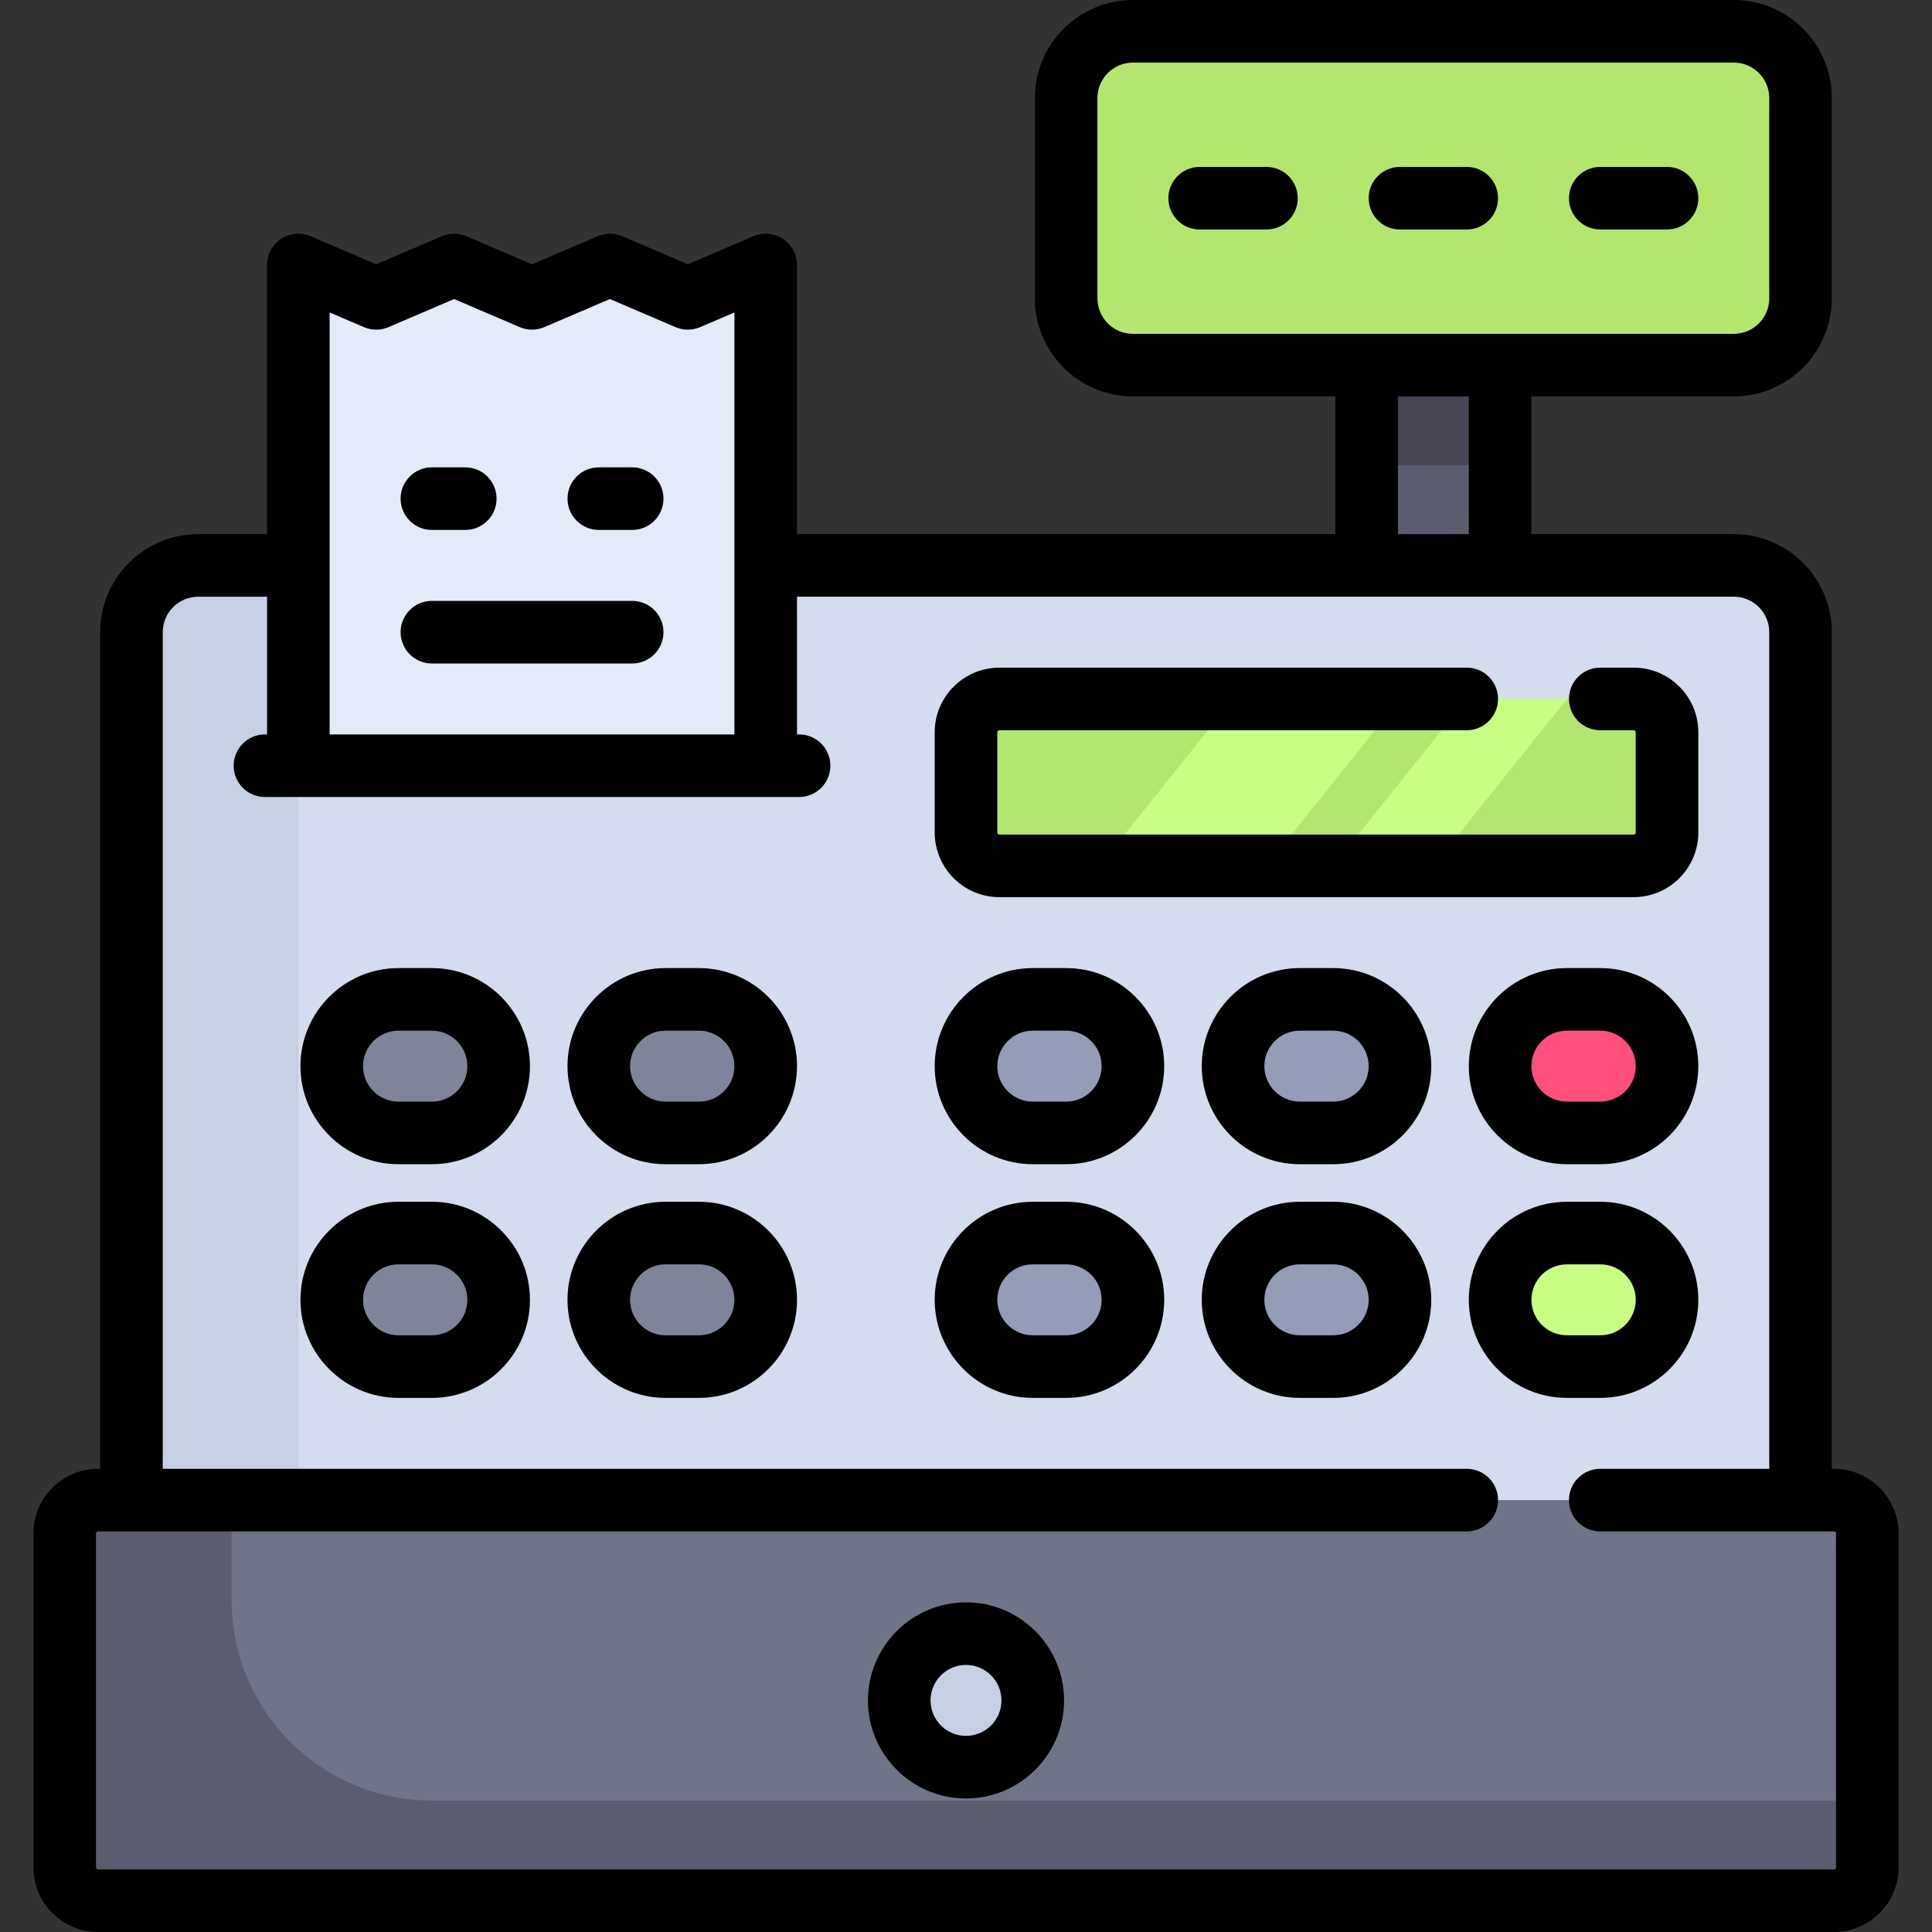<?xml version="1.0" encoding="iso-8859-1"?>
<!-- Uploaded to: SVG Repo, www.svgrepo.com, Generator: SVG Repo Mixer Tools -->
<svg version="1.1" id="Layer_1" xmlns="http://www.w3.org/2000/svg" xmlns:xlink="http://www.w3.org/1999/xlink" 
	 viewBox="0 0 512 512" xml:space="preserve">
<rect x="0" y="0" width="512" height="512" fill="#333333" stroke="none"/>
<rect x="362.16" y="87.914" style="fill:#5B5D6E;" width="35.387" height="70.773"/>
<rect x="362.16" y="87.914" style="fill:#464655;" width="35.387" height="35.387"/>
<path style="fill:#D5DCED;" d="M459.473,149.84H52.527c-9.772,0-17.693,7.921-17.693,17.693v238.86h442.333v-238.86
	C477.166,157.761,469.245,149.84,459.473,149.84z"/>
<path style="fill:#B4E66E;" d="M432.933,229.46H264.847c-4.886,0-8.847-3.961-8.847-8.847v-26.54c0-4.886,3.961-8.847,8.847-8.847
	h168.086c4.886,0,8.847,3.961,8.847,8.847v26.54C441.78,225.499,437.819,229.46,432.933,229.46z"/>
<path style="fill:#C7CFE2;" d="M96.76,149.84H52.527c-9.771,0-17.693,7.921-17.693,17.693v238.86h44.233v-238.86
	C79.067,157.761,86.989,149.84,96.76,149.84z"/>
<path style="fill:#707487;" d="M486.013,503.706H25.987c-4.886,0-8.847-3.961-8.847-8.847v-88.467c0-4.886,3.961-8.847,8.847-8.847
	h460.026c4.886,0,8.847,3.961,8.847,8.847v88.467C494.86,499.745,490.898,503.706,486.013,503.706z"/>
<circle style="fill:#C7CFE2;" cx="256" cy="450.626" r="17.693"/>
<path style="fill:#B4E66E;" d="M300.233,96.76h159.24c9.772,0,17.693-7.921,17.693-17.693v-53.08
	c0-9.772-7.921-17.693-17.693-17.693h-159.24c-9.772,0-17.693,7.921-17.693,17.693v53.08C282.54,88.839,290.461,96.76,300.233,96.76
	z"/>
<g>
	<path style="fill:#959CB5;" d="M282.54,300.233h-8.847c-9.772,0-17.693-7.921-17.693-17.693l0,0
		c0-9.772,7.921-17.693,17.693-17.693h8.847c9.772,0,17.693,7.921,17.693,17.693l0,0
		C300.233,292.312,292.312,300.233,282.54,300.233z"/>
	<path style="fill:#959CB5;" d="M353.313,300.233h-8.847c-9.772,0-17.693-7.921-17.693-17.693l0,0
		c0-9.772,7.921-17.693,17.693-17.693h8.847c9.772,0,17.693,7.921,17.693,17.693l0,0
		C371.006,292.312,363.085,300.233,353.313,300.233z"/>
</g>
<path style="fill:#FF507D;" d="M424.086,300.233h-8.847c-9.772,0-17.693-7.921-17.693-17.693l0,0
	c0-9.772,7.921-17.693,17.693-17.693h8.847c9.772,0,17.693,7.921,17.693,17.693l0,0C441.78,292.312,433.859,300.233,424.086,300.233
	z"/>
<path style="fill:#959CB5;" d="M282.54,362.16h-8.847c-9.772,0-17.693-7.921-17.693-17.693l0,0c0-9.772,7.921-17.693,17.693-17.693
	h8.847c9.772,0,17.693,7.921,17.693,17.693l0,0C300.233,354.239,292.312,362.16,282.54,362.16z"/>
<g>
	<path style="fill:#7F8499;" d="M185.227,300.233h-8.847c-9.772,0-17.693-7.921-17.693-17.693l0,0
		c0-9.772,7.921-17.693,17.693-17.693h8.847c9.772,0,17.693,7.921,17.693,17.693l0,0
		C202.92,292.312,194.999,300.233,185.227,300.233z"/>
	<path style="fill:#7F8499;" d="M185.227,362.16h-8.847c-9.772,0-17.693-7.921-17.693-17.693l0,0
		c0-9.772,7.921-17.693,17.693-17.693h8.847c9.772,0,17.693,7.921,17.693,17.693l0,0C202.92,354.239,194.999,362.16,185.227,362.16z
		"/>
	<path style="fill:#7F8499;" d="M114.454,300.233h-8.847c-9.772,0-17.693-7.921-17.693-17.693l0,0
		c0-9.772,7.921-17.693,17.693-17.693h8.847c9.772,0,17.693,7.921,17.693,17.693l0,0
		C132.147,292.312,124.226,300.233,114.454,300.233z"/>
	<path style="fill:#7F8499;" d="M114.454,362.16h-8.847c-9.772,0-17.693-7.921-17.693-17.693l0,0
		c0-9.772,7.921-17.693,17.693-17.693h8.847c9.772,0,17.693,7.921,17.693,17.693l0,0C132.147,354.239,124.226,362.16,114.454,362.16
		z"/>
</g>
<path style="fill:#959CB5;" d="M353.313,362.16h-8.847c-9.772,0-17.693-7.921-17.693-17.693l0,0c0-9.772,7.921-17.693,17.693-17.693
	h8.847c9.772,0,17.693,7.921,17.693,17.693l0,0C371.006,354.239,363.085,362.16,353.313,362.16z"/>
<path style="fill:#C8FF82;" d="M424.086,362.16h-8.847c-9.772,0-17.693-7.921-17.693-17.693l0,0c0-9.772,7.921-17.693,17.693-17.693
	h8.847c9.772,0,17.693,7.921,17.693,17.693l0,0C441.78,354.239,433.859,362.16,424.086,362.16z"/>
<path style="fill:#5B5D6E;" d="M114.454,477.166c-29.316,0-53.08-23.764-53.08-53.08v-26.54H25.987
	c-4.886,0-8.847,3.961-8.847,8.847v88.467c0,4.886,3.961,8.847,8.847,8.847h460.026c4.886,0,8.847-3.961,8.847-8.847v-17.693
	H114.454z"/>
<polygon style="fill:#E4EAF8;" points="182.278,79.067 161.636,70.22 140.994,79.067 120.352,70.22 99.711,79.067 79.068,70.22 
	79.068,202.92 202.92,202.92 202.92,70.22 "/>
<g>
	<polygon style="fill:#C8FF82;" points="291.387,229.46 326.773,185.227 371.006,185.227 335.62,229.46 	"/>
	<polygon style="fill:#C8FF82;" points="353.313,229.46 388.7,185.227 415.24,185.227 379.853,229.46 	"/>
</g>
<path d="M486.013,389.253h-0.553V167.533c0-14.329-11.658-25.987-25.987-25.987H405.84v-36.492h53.633
	c14.329,0,25.987-11.658,25.987-25.987v-53.08C485.46,11.658,473.802,0,459.473,0h-159.24c-14.329,0-25.987,11.658-25.987,25.987
	v53.08c0,14.329,11.658,25.987,25.987,25.987h53.633v36.492H211.214V70.22c0-2.788-1.401-5.39-3.728-6.924
	c-2.328-1.535-5.27-1.798-7.833-0.699l-17.375,7.447l-17.375-7.447c-2.087-0.895-4.448-0.895-6.534,0l-17.376,7.446l-17.374-7.447
	c-2.086-0.895-4.448-0.895-6.534,0l-17.375,7.447l-17.375-7.447c-2.562-1.099-5.506-0.836-7.833,0.699s-3.728,4.136-3.728,6.924
	v71.327H52.527c-14.329,0-25.987,11.658-25.987,25.987v221.719h-0.553c-9.452,0-17.14,7.689-17.14,17.14v88.467
	c0,9.452,7.689,17.14,17.14,17.14h460.026c9.452,0,17.14-7.689,17.14-17.14v-88.467
	C503.153,396.942,495.464,389.253,486.013,389.253z M290.834,79.067v-53.08c0-5.183,4.217-9.4,9.4-9.4h159.24
	c5.183,0,9.4,4.217,9.4,9.4v53.08c0,5.183-4.217,9.4-9.4,9.4h-159.24C295.05,88.467,290.834,84.25,290.834,79.067z M370.454,105.054
	h18.799v36.492h-18.799V105.054z M96.443,86.691c2.087,0.895,4.448,0.895,6.534,0l17.375-7.447l17.374,7.447
	c2.086,0.895,4.448,0.895,6.534,0l17.375-7.447l17.375,7.447c2.087,0.895,4.448,0.895,6.534,0l9.081-3.893v111.828H87.362V82.798
	L96.443,86.691z M486.566,494.86c0,0.305-0.248,0.553-0.553,0.553H25.987c-0.305,0-0.553-0.248-0.553-0.553v-88.467
	c0-0.305,0.248-0.553,0.553-0.553h362.716c4.58,0,8.294-3.713,8.294-8.294s-3.713-8.294-8.294-8.294H43.127V167.533
	c0-5.183,4.217-9.4,9.4-9.4h18.247v36.492H70.22c-4.58,0-8.294,3.713-8.294,8.294s3.713,8.294,8.294,8.294h141.546
	c4.58,0,8.294-3.713,8.294-8.294s-3.713-8.294-8.294-8.294h-0.553v-36.492h248.259c5.183,0,9.4,4.217,9.4,9.4v221.719h-44.786
	c-4.58,0-8.294,3.713-8.294,8.294s3.713,8.294,8.294,8.294h61.927c0.305,0,0.553,0.248,0.553,0.553V494.86z"/>
<path d="M256,424.639c-14.329,0-25.987,11.658-25.987,25.987s11.658,25.987,25.987,25.987s25.987-11.658,25.987-25.987
	S270.329,424.639,256,424.639z M256,460.026c-5.183,0-9.4-4.217-9.4-9.4s4.217-9.4,9.4-9.4c5.183,0,9.4,4.217,9.4,9.4
	S261.183,460.026,256,460.026z"/>
<path d="M114.455,175.827h53.079c4.58,0,8.294-3.713,8.294-8.294s-3.713-8.294-8.294-8.294h-53.079c-4.58,0-8.294,3.713-8.294,8.294
	S109.874,175.827,114.455,175.827z"/>
<path d="M158.692,140.441h8.841c4.58,0,8.294-3.713,8.294-8.294s-3.713-8.294-8.294-8.294h-8.841c-4.58,0-8.294,3.713-8.294,8.294
	S154.112,140.441,158.692,140.441z"/>
<path d="M114.455,140.441h8.846c4.58,0,8.294-3.713,8.294-8.294s-3.713-8.294-8.294-8.294h-8.846c-4.58,0-8.294,3.713-8.294,8.294
	S109.874,140.441,114.455,140.441z"/>
<path d="M450.073,220.613v-26.54c0-9.452-7.689-17.14-17.14-17.14h-8.844c-4.58,0-8.294,3.713-8.294,8.294s3.713,8.294,8.294,8.294
	h8.844c0.305,0,0.553,0.248,0.553,0.553v26.54c0,0.305-0.248,0.553-0.553,0.553H264.847c-0.305,0-0.553-0.248-0.553-0.553v-26.54
	c0-0.305,0.248-0.553,0.553-0.553h123.852c4.58,0,8.294-3.713,8.294-8.294s-3.713-8.294-8.294-8.294H264.847
	c-9.452,0-17.14,7.689-17.14,17.14v26.54c0,9.452,7.689,17.14,17.14,17.14h168.086C442.385,237.754,450.073,230.065,450.073,220.613
	z"/>
<path d="M282.54,256.553h-8.847c-14.329,0-25.987,11.658-25.987,25.987s11.658,25.987,25.987,25.987h8.847
	c14.329,0,25.987-11.658,25.987-25.987S296.869,256.553,282.54,256.553z M282.54,291.94h-8.847c-5.183,0-9.4-4.217-9.4-9.4
	s4.217-9.4,9.4-9.4h8.847c5.183,0,9.4,4.217,9.4,9.4C291.94,287.723,287.723,291.94,282.54,291.94z"/>
<path d="M353.313,256.553h-8.847c-14.329,0-25.987,11.658-25.987,25.987s11.658,25.987,25.987,25.987h8.847
	c14.329,0,25.987-11.658,25.987-25.987S367.643,256.553,353.313,256.553z M353.313,291.94h-8.847c-5.183,0-9.4-4.217-9.4-9.4
	s4.217-9.4,9.4-9.4h8.847c5.183,0,9.4,4.217,9.4,9.4C362.713,287.723,358.496,291.94,353.313,291.94z"/>
<path d="M424.086,256.553h-8.847c-14.329,0-25.987,11.658-25.987,25.987s11.658,25.987,25.987,25.987h8.847
	c14.329,0,25.987-11.658,25.987-25.987S438.416,256.553,424.086,256.553z M424.086,291.94h-8.847c-5.183,0-9.4-4.217-9.4-9.4
	s4.217-9.4,9.4-9.4h8.847c5.183,0,9.4,4.217,9.4,9.4C433.486,287.723,429.269,291.94,424.086,291.94z"/>
<path d="M282.54,318.479h-8.847c-14.329,0-25.987,11.658-25.987,25.987s11.658,25.987,25.987,25.987h8.847
	c14.329,0,25.987-11.658,25.987-25.987S296.869,318.479,282.54,318.479z M282.54,353.866h-8.847c-5.183,0-9.4-4.217-9.4-9.4
	s4.217-9.4,9.4-9.4h8.847c5.183,0,9.4,4.217,9.4,9.4S287.723,353.866,282.54,353.866z"/>
<path d="M185.227,256.553h-8.847c-14.329,0-25.987,11.658-25.987,25.987s11.658,25.987,25.987,25.987h8.847
	c14.329,0,25.987-11.658,25.987-25.987S199.556,256.553,185.227,256.553z M185.227,291.94h-8.847c-5.183,0-9.4-4.217-9.4-9.4
	s4.217-9.4,9.4-9.4h8.847c5.183,0,9.4,4.217,9.4,9.4C194.626,287.723,190.41,291.94,185.227,291.94z"/>
<path d="M185.227,318.479h-8.847c-14.329,0-25.987,11.658-25.987,25.987s11.658,25.987,25.987,25.987h8.847
	c14.329,0,25.987-11.658,25.987-25.987S199.556,318.479,185.227,318.479z M185.227,353.866h-8.847c-5.183,0-9.4-4.217-9.4-9.4
	s4.217-9.4,9.4-9.4h8.847c5.183,0,9.4,4.217,9.4,9.4S190.41,353.866,185.227,353.866z"/>
<path d="M114.454,256.553h-8.847c-14.329,0-25.987,11.658-25.987,25.987c0,14.329,11.658,25.987,25.987,25.987h8.847
	c14.329,0,25.987-11.658,25.987-25.987S128.783,256.553,114.454,256.553z M114.454,291.94h-8.847c-5.183,0-9.4-4.217-9.4-9.4
	s4.217-9.4,9.4-9.4h8.847c5.183,0,9.4,4.217,9.4,9.4C123.853,287.723,119.637,291.94,114.454,291.94z"/>
<path d="M114.454,318.479h-8.847c-14.329,0-25.987,11.658-25.987,25.987s11.658,25.987,25.987,25.987h8.847
	c14.329,0,25.987-11.658,25.987-25.987S128.783,318.479,114.454,318.479z M114.454,353.866h-8.847c-5.183,0-9.4-4.217-9.4-9.4
	s4.217-9.4,9.4-9.4h8.847c5.183,0,9.4,4.217,9.4,9.4S119.637,353.866,114.454,353.866z"/>
<path d="M353.313,318.479h-8.847c-14.329,0-25.987,11.658-25.987,25.987s11.658,25.987,25.987,25.987h8.847
	c14.329,0,25.987-11.658,25.987-25.987S367.643,318.479,353.313,318.479z M353.313,353.866h-8.847c-5.183,0-9.4-4.217-9.4-9.4
	s4.217-9.4,9.4-9.4h8.847c5.183,0,9.4,4.217,9.4,9.4S358.496,353.866,353.313,353.866z"/>
<path d="M450.073,344.467c0-14.329-11.658-25.987-25.987-25.987h-8.847c-14.329,0-25.987,11.658-25.987,25.987
	s11.658,25.987,25.987,25.987h8.847C438.416,370.454,450.073,358.796,450.073,344.467z M405.84,344.467c0-5.183,4.217-9.4,9.4-9.4
	h8.847c5.183,0,9.4,4.217,9.4,9.4s-4.217,9.4-9.4,9.4h-8.847C410.057,353.866,405.84,349.65,405.84,344.467z"/>
<path d="M335.62,44.233h-17.693c-4.58,0-8.294,3.713-8.294,8.294s3.713,8.294,8.294,8.294h17.693c4.58,0,8.294-3.713,8.294-8.294
	S340.2,44.233,335.62,44.233z"/>
<path d="M424.086,60.821h17.693c4.58,0,8.294-3.713,8.294-8.294s-3.713-8.294-8.294-8.294h-17.693c-4.58,0-8.294,3.713-8.294,8.294
	S419.506,60.821,424.086,60.821z"/>
<path d="M371.006,60.821H388.7c4.58,0,8.294-3.713,8.294-8.294s-3.713-8.294-8.294-8.294h-17.693c-4.58,0-8.294,3.713-8.294,8.294
	S366.426,60.821,371.006,60.821z"/>
</svg>